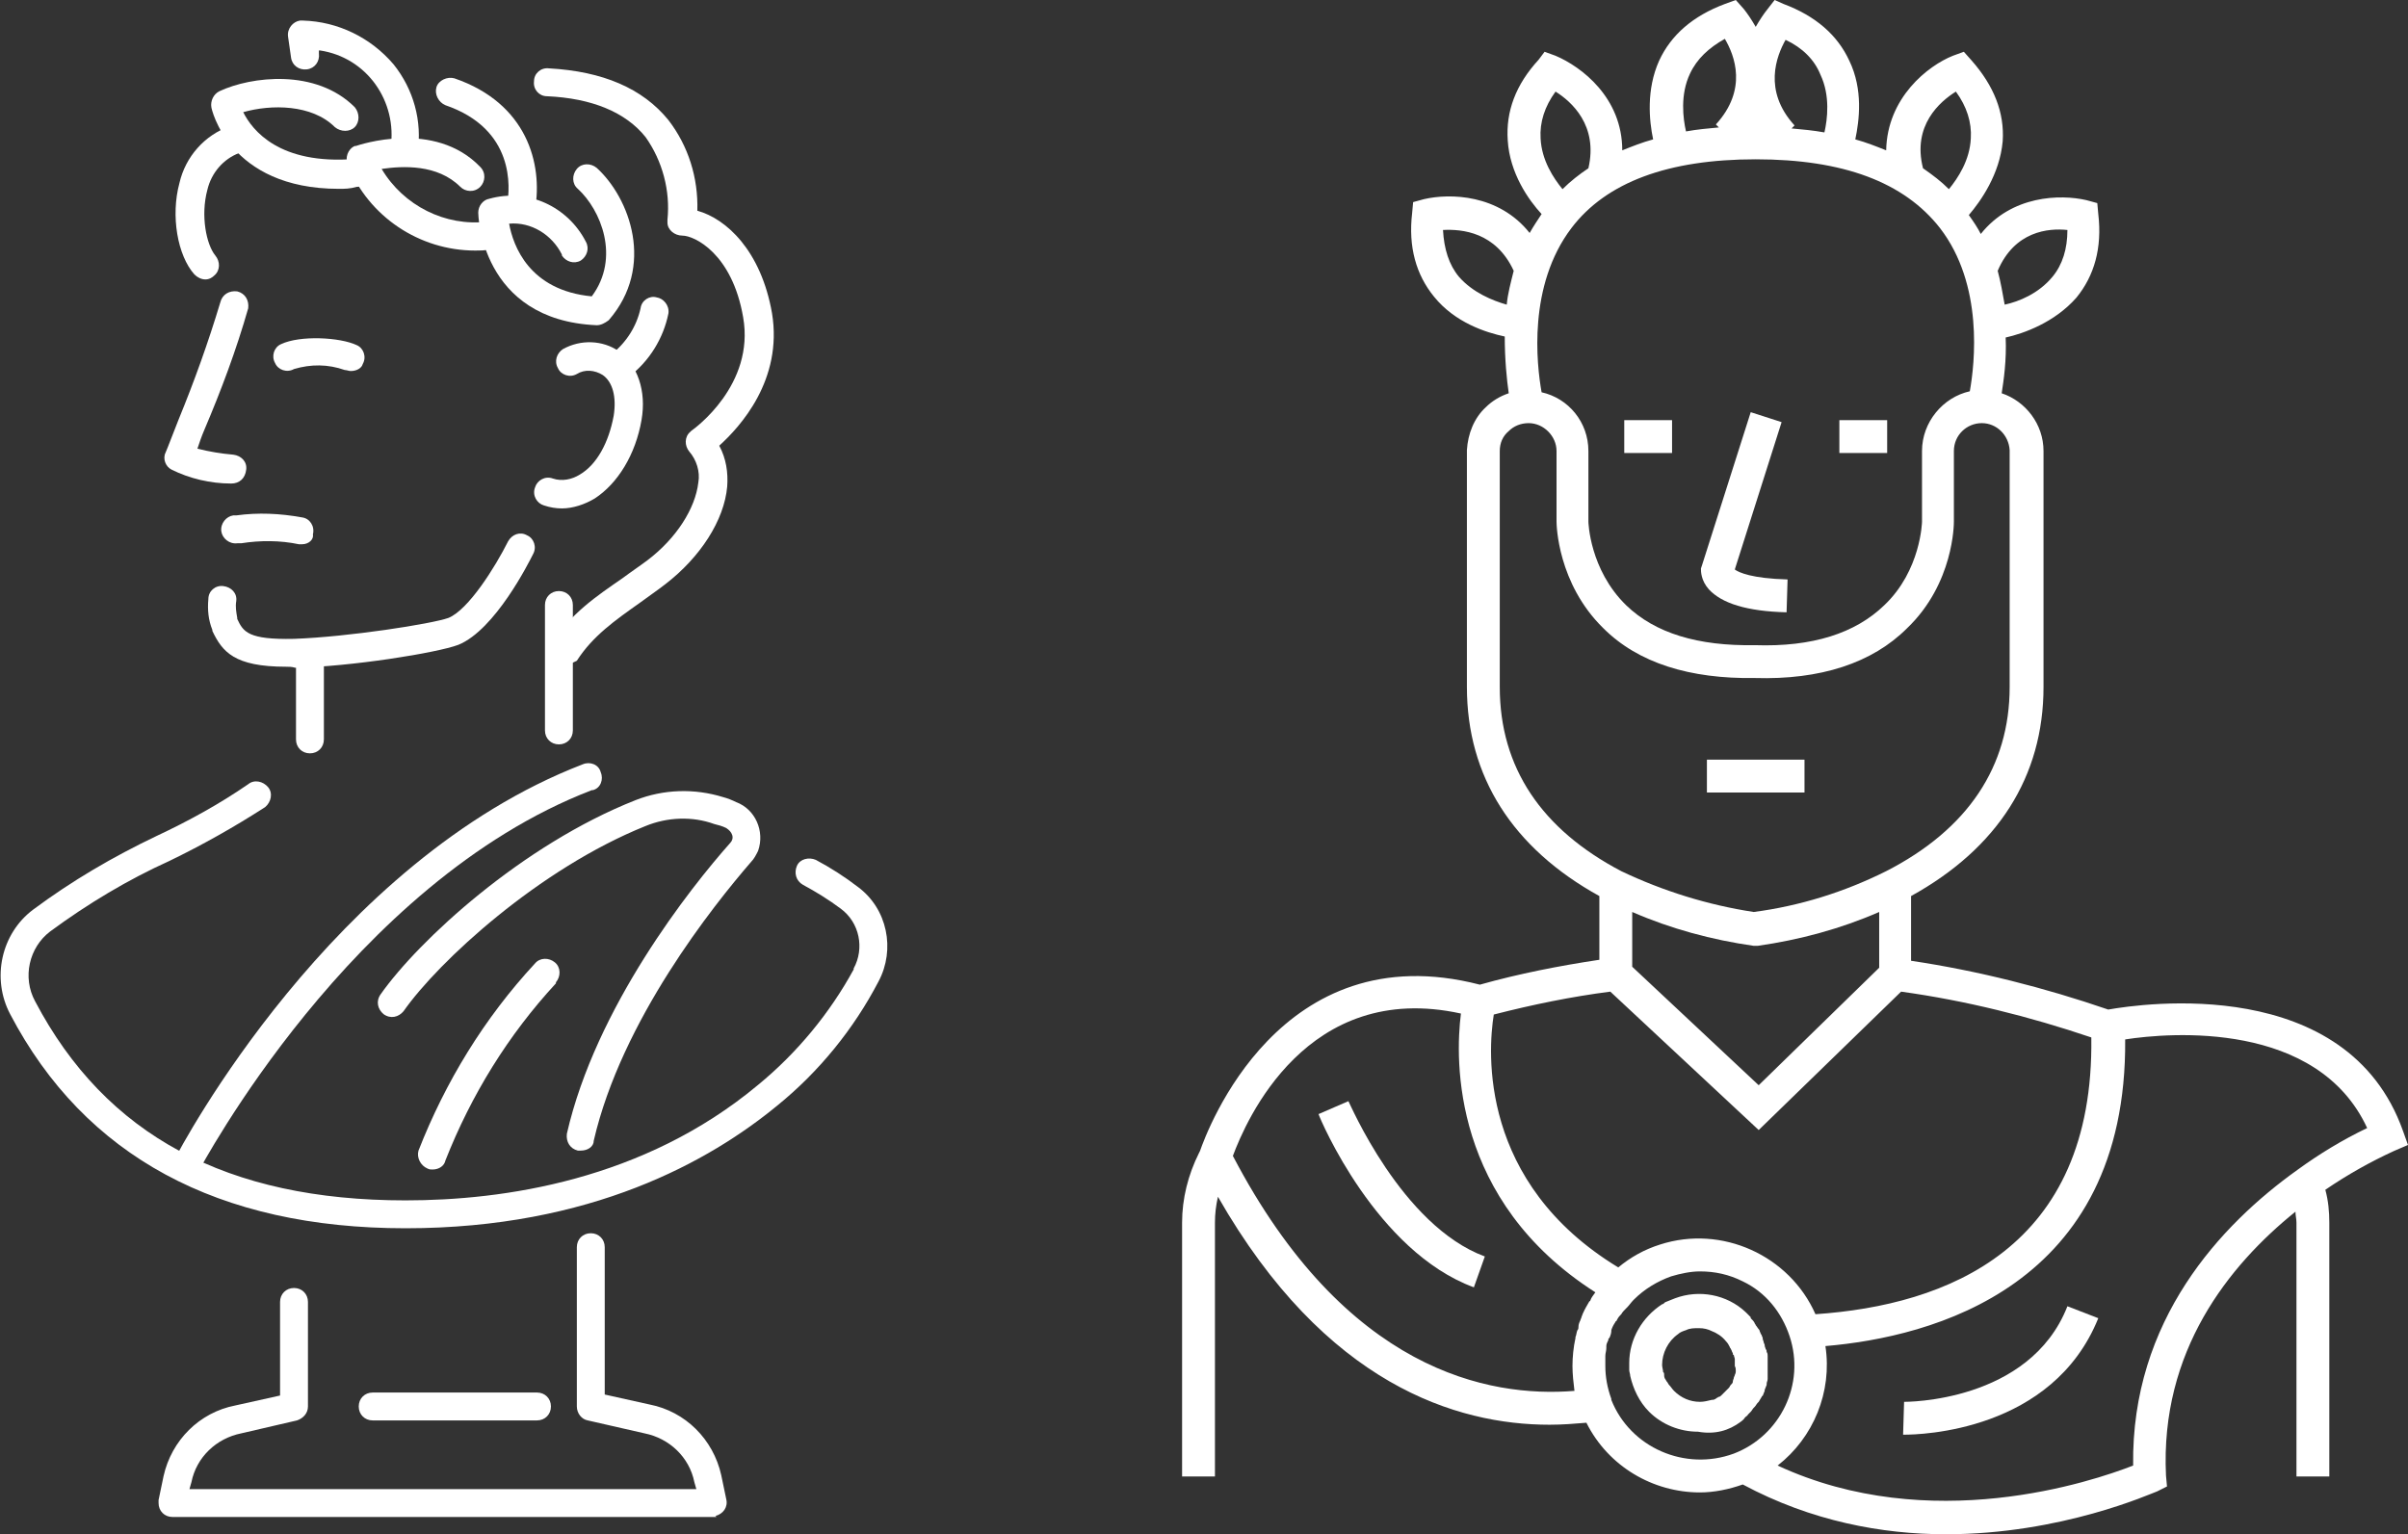 <?xml version="1.0" encoding="utf-8"?>
<!-- Generator: Adobe Illustrator 23.0.3, SVG Export Plug-In . SVG Version: 6.00 Build 0)  -->
<svg version="1.1" id="Layer_1" xmlns="http://www.w3.org/2000/svg" xmlns:xlink="http://www.w3.org/1999/xlink" x="0px" y="0px"
	 viewBox="0 0 241.8 154.1" style="enable-background:new 0 0 241.8 154.1;" xml:space="preserve">
<rect x="0" y="0" width="241.8" height="154.1" fill="#333333" stroke="none"/>
<style type="text/css">
	.st0{fill:#FFFFFF;}
</style>
<g>
	<g>
		<rect x="171.4" y="76.3" class="st0" width="9.8" height="3.3"/>
		<path class="st0" d="M178.9,42.4l-3.1-1l-4.9,15.4l-0.1,0.3c0,0.3,0,1.2,0.8,2.1c1.3,1.4,3.8,2.2,7.8,2.3l0.1-3.3
			c-3.6-0.1-4.9-0.7-5.3-1L178.9,42.4z"/>
		<rect x="163.1" y="42.2" class="st0" width="4.8" height="3.3"/>
		<rect x="184.7" y="42.2" class="st0" width="4.8" height="3.3"/>
		<path class="st0" d="M241.8,115l-0.5-1.4c-5.6-15.8-26.2-12.8-29.6-12.2c-6.4-2.2-13.1-3.9-19.8-4.9V90c8.7-4.8,13.3-12,13.3-21
			l0-23.7c0-2.7-1.8-5-4.2-5.8c0.2-1.3,0.5-3.3,0.4-5.6c1.8-0.4,4.9-1.5,7.1-4c1.8-2.2,2.6-5,2.2-8.4l-0.1-1.1l-1.1-0.3
			c-2.6-0.6-7.5-0.5-10.6,3.4c-0.3-0.6-0.7-1.2-1.2-1.9c1.2-1.4,3.1-4.1,3.4-7.4c0.2-2.9-0.9-5.6-3.1-8.1l-0.8-0.9l-1.1,0.4
			c-2.5,1-6.6,4.2-6.7,9.5c-1-0.4-2-0.8-3.1-1.1c0.4-1.9,0.8-5-0.6-7.9c-1.2-2.6-3.4-4.5-6.6-5.7L178.2,0l-0.7,0.9
			c-0.4,0.5-0.8,1.1-1.2,1.8c-0.4-0.7-0.8-1.3-1.2-1.8L174.3,0l-1.1,0.4c-3.2,1.2-5.4,3.1-6.6,5.7c-1.3,2.9-1,6-0.6,7.9
			c-1.1,0.3-2.1,0.7-3.1,1.1c0-5.3-4.1-8.4-6.7-9.5l-1.1-0.4L154.5,6c-2.3,2.5-3.3,5.2-3.1,8.1c0.2,3.3,2.1,6,3.4,7.4
			c-0.4,0.6-0.8,1.2-1.2,1.9c-3.1-3.9-8-4-10.6-3.4l-1.1,0.3l-0.1,1.1c-0.4,3.4,0.4,6.2,2.2,8.4c2.1,2.6,5.2,3.6,7.1,4
			c0,2.3,0.2,4.3,0.4,5.7c-0.9,0.3-1.7,0.8-2.3,1.4c-1.2,1.1-1.8,2.7-1.9,4.3V69c0,9,4.6,16.2,13.3,21v6.4c-4,0.6-8.1,1.4-12,2.5
			c-20.1-5.2-27.4,14.7-28.1,16.7l-0.1,0.2l0,0c-1.1,2.2-1.7,4.6-1.7,7v25.5h3.3v-25.5c0-0.9,0.1-1.7,0.3-2.6
			c10.8,18.9,24,22.9,33.3,22.9c1.3,0,2.5-0.1,3.7-0.2c2.2,4.4,6.7,7,11.4,7c1.4,0,2.9-0.3,4.3-0.8c6.9,3.7,14,5,20.4,5
			c11.6,0,20.6-4.1,21.2-4.3l1-0.5l-0.1-1.1c-0.6-12.5,6.3-21.1,13-26.5c0,0.4,0.1,0.7,0.1,1.1v25.5h3.3v-25.5
			c0-1.1-0.1-2.2-0.4-3.3c2.2-1.5,4.5-2.8,6.9-3.9L241.8,115z M163.9,91.6c3.9,1.7,8,2.8,12.2,3.4l0.2,0l0.2,0
			c4.2-0.6,8.3-1.7,12.2-3.4v5.6L176.6,109l-12.7-11.9V91.6z M193,52.4c0,0-0.1,4.9-3.8,8.4c-2.9,2.8-7.2,4.2-13,4
			c-5.7,0.1-10-1.2-12.9-4c-3.7-3.6-3.8-8.4-3.8-8.4l0-7.1c0-2.9-2-5.3-4.7-5.9c-0.5-2.8-1.4-10.7,3-16.5c3.5-4.6,9.7-6.9,18.5-6.9
			s14.9,2.3,18.5,6.9c4.4,5.7,3.5,13.6,3,16.4c-2.7,0.6-4.8,3.1-4.8,6L193,52.4z M176.3,12.7C176.3,12.7,176.3,12.7,176.3,12.7
			C176.3,12.7,176.3,12.7,176.3,12.7C176.3,12.7,176.3,12.7,176.3,12.7C176.3,12.7,176.3,12.7,176.3,12.7z M207.6,23.1
			c0,1.9-0.5,3.5-1.5,4.7c-1.4,1.7-3.4,2.5-4.8,2.8c-0.2-1.1-0.4-2.3-0.7-3.4C202.3,23.2,205.7,22.9,207.6,23.1z M196.4,9.2
			c1.1,1.5,1.6,3.1,1.5,4.7c-0.1,2.2-1.3,4-2.2,5.1c-0.8-0.8-1.6-1.4-2.6-2.1C192,12.6,194.8,10.2,196.4,9.2z M179.3,4
			c1.7,0.8,2.9,2,3.5,3.5c1,2.1,0.7,4.5,0.4,5.8c-1.1-0.2-2.2-0.3-3.3-0.4l0.3-0.3C177,9.1,178.4,5.6,179.3,4z M169.7,7.4
			c0.7-1.5,1.9-2.6,3.5-3.5c1,1.7,2.3,5.1-0.9,8.6l0.3,0.3c-1.1,0.1-2.2,0.2-3.3,0.4C169,11.9,168.7,9.5,169.7,7.4z M156.2,9.2
			c1.6,1,4.3,3.4,3.3,7.7c-0.9,0.6-1.8,1.3-2.6,2.1c-0.9-1.1-2.1-2.9-2.2-5.1C154.6,12.3,155.1,10.7,156.2,9.2z M146.5,27.8
			c-1-1.2-1.5-2.8-1.6-4.7c1.9-0.1,5.3,0.2,7.1,4.1c-0.3,1.2-0.6,2.3-0.7,3.4C149.9,30.2,147.9,29.4,146.5,27.8z M150.6,69l0-23.7
			c0-0.8,0.3-1.5,0.9-2c0.5-0.5,1.2-0.8,2-0.8c0,0,0,0,0,0c1.5,0,2.8,1.3,2.8,2.8v7.1c0,0.3,0.1,6.2,4.7,10.7
			c3.5,3.5,8.7,5.1,15.2,5c6.6,0.2,11.8-1.5,15.3-5c4.7-4.5,4.7-10.5,4.7-10.7v-7.1c0-1.6,1.3-2.8,2.8-2.8c1.5,0,2.7,1.2,2.8,2.7V69
			c0,8-4.2,14.3-12.4,18.5c-4.2,2.1-8.7,3.5-13.3,4.1c-4.6-0.7-9.1-2.1-13.3-4.1C154.8,83.3,150.6,77.1,150.6,69z M161.7,99.6
			l14.9,13.9l14.3-13.9c6.5,0.9,12.9,2.5,19.1,4.6c0.3,21.2-14.5,26.9-27.7,27.8c-2.6-5.9-9.4-9-15.6-7c-1.6,0.5-3,1.3-4.2,2.3
			c-14-8.5-13.1-21.7-12.5-25.4C153.9,100.9,157.8,100.1,161.7,99.6z M123.8,116.1c1.3-3.5,7.4-17.7,22.9-14.3
			c-0.6,4.7-0.9,18.8,13.5,28c-0.2,0.3-0.4,0.5-0.5,0.8c0,0,0,0.1-0.1,0.1c-0.1,0.2-0.3,0.5-0.4,0.7c0,0.1-0.1,0.1-0.1,0.2
			c-0.1,0.2-0.2,0.4-0.3,0.7c0,0.1-0.1,0.2-0.1,0.3c-0.1,0.2-0.2,0.4-0.2,0.7c0,0.1,0,0.2-0.1,0.3c-0.1,0.2-0.1,0.5-0.2,0.7
			c0,0,0,0.1,0,0.1c-0.2,0.9-0.3,1.9-0.3,2.8c0,0.8,0.1,1.7,0.2,2.5c0,0,0,0,0,0C149.5,140.4,135.1,137.7,123.8,116.1z M161.8,140.6
			l0-0.1c-0.4-1.1-0.6-2.2-0.6-3.3l0,0l0,0c0-0.3,0-0.6,0-0.9c0,0,0-0.1,0-0.1c0-0.3,0.1-0.5,0.1-0.8c0-0.1,0-0.1,0-0.2
			c0-0.2,0.1-0.4,0.2-0.6c0-0.1,0-0.2,0.1-0.2c0.1-0.2,0.2-0.5,0.2-0.7c0,0,0-0.1,0-0.1c0.1-0.3,0.2-0.5,0.4-0.8c0,0,0-0.1,0.1-0.1
			c0.1-0.2,0.2-0.4,0.4-0.6c0,0,0.1-0.1,0.1-0.1c0.1-0.2,0.3-0.4,0.5-0.6c0,0,0,0,0.1-0.1c0.2-0.2,0.4-0.5,0.6-0.7l0.1-0.1
			c1-1,2.3-1.8,3.7-2.3c1-0.3,2-0.5,2.9-0.5c1.5,0,2.9,0.3,4.3,1c2.3,1.1,3.9,3.1,4.7,5.5c1.6,4.8-0.9,10-5.6,11.8
			C169.2,147.8,163.7,145.4,161.8,140.6z M230.7,117.5c-7.7,5.5-16.7,15.1-16.5,29.7c-4.1,1.6-20.4,7.1-35.7,0
			c3.6-2.8,5.5-7.4,4.8-12c10.6-0.9,30.3-5.9,30.1-30.8c4.5-0.7,19.3-1.9,24.3,8.9C235.2,114.5,232.9,115.9,230.7,117.5z"/>
		<path class="st0" d="M174.8,142.8c0.1-0.1,0.3-0.2,0.4-0.4c0,0,0,0,0,0c0,0,0,0,0.1-0.1c0.1-0.1,0.2-0.1,0.2-0.2
			c0.1-0.1,0.1-0.1,0.2-0.2c0,0,0.1-0.1,0.1-0.1c0.1-0.1,0.2-0.3,0.3-0.4c0,0,0.1-0.1,0.1-0.1c0.1-0.1,0.2-0.3,0.3-0.4
			c0,0,0.1-0.1,0.1-0.1c0.1-0.2,0.2-0.3,0.3-0.5c0,0,0-0.1,0.1-0.1c0.1-0.2,0.1-0.3,0.2-0.5c0,0,0-0.1,0-0.1
			c0.1-0.2,0.1-0.3,0.2-0.5c0,0,0-0.1,0-0.1c0-0.2,0.1-0.3,0.1-0.5c0-0.1,0-0.1,0-0.2c0-0.1,0-0.3,0-0.4c0-0.1,0-0.2,0-0.3
			c0-0.1,0-0.2,0-0.2c0-0.1,0-0.1,0-0.2c0-0.1,0-0.2,0-0.3c0-0.1,0-0.3,0-0.4c0-0.1,0-0.2,0-0.3c0-0.1,0-0.3-0.1-0.4
			c0-0.1,0-0.2-0.1-0.3c0-0.1-0.1-0.2-0.1-0.4c0-0.1-0.1-0.2-0.1-0.3c0-0.1-0.1-0.2-0.1-0.4c0-0.1-0.1-0.2-0.1-0.3
			c-0.1-0.1-0.1-0.2-0.2-0.4c0-0.1-0.1-0.2-0.1-0.2c-0.1-0.1-0.2-0.3-0.3-0.4c0-0.1-0.1-0.1-0.1-0.2c-0.1-0.2-0.2-0.3-0.4-0.5
			c0,0,0,0,0-0.1c-0.2-0.2-0.3-0.3-0.5-0.5c-1.9-1.8-4.7-2.3-7.1-1.4c-0.3,0.1-0.7,0.3-1,0.4c0,0,0,0,0,0c-0.1,0.1-0.2,0.2-0.3,0.2
			c-2,1.3-3.3,3.5-3.3,5.9c0,0.2,0,0.5,0,0.7c0,0,0,0,0,0c0,0.2,0.1,0.4,0.1,0.6c0.3,1.3,0.9,2.6,1.9,3.6c1.3,1.3,3.1,2,4.9,2
			c0,0,0,0,0,0C172.2,144.1,173.6,143.7,174.8,142.8C174.8,142.8,174.8,142.8,174.8,142.8z M174.3,137.7c0,0.1,0,0.2-0.1,0.4
			c0,0.1-0.1,0.2-0.1,0.3c0,0.1-0.1,0.2-0.1,0.4c0,0.1-0.1,0.2-0.2,0.3c-0.1,0.1-0.1,0.2-0.2,0.3c-0.1,0.1-0.1,0.1-0.2,0.2
			c-0.1,0.1-0.2,0.2-0.3,0.3c-0.1,0.1-0.1,0.1-0.2,0.2c-0.1,0.1-0.2,0.2-0.3,0.2c-0.1,0-0.1,0.1-0.2,0.1c-0.1,0.1-0.3,0.2-0.4,0.2
			c0,0-0.1,0-0.1,0c-0.4,0.1-0.8,0.2-1.2,0.2c0,0,0,0,0,0h0c0,0,0,0,0,0c-1,0-1.9-0.4-2.6-1.1c-0.2-0.2-0.3-0.4-0.5-0.6
			c-0.1-0.1-0.1-0.2-0.2-0.3c-0.1-0.1-0.1-0.2-0.2-0.3c-0.1-0.2-0.1-0.3-0.1-0.5c0-0.1,0-0.1-0.1-0.2c0-0.2-0.1-0.5-0.1-0.7
			c0-1.2,0.6-2.4,1.6-3.1c0.2-0.2,0.5-0.3,0.8-0.4c0.4-0.2,0.8-0.2,1.3-0.2c0.5,0,0.9,0.1,1.3,0.3c0.5,0.2,1,0.5,1.4,1c0,0,0,0,0,0
			c0.2,0.2,0.3,0.4,0.4,0.6c0,0.1,0.1,0.1,0.1,0.2c0.1,0.1,0.1,0.3,0.2,0.4c0,0.1,0,0.2,0.1,0.2c0,0.1,0.1,0.3,0.1,0.4
			c0,0.1,0,0.2,0,0.3c0,0.1,0,0.3,0,0.4C174.3,137.4,174.3,137.5,174.3,137.7z"/>
		<path class="st0" d="M135.4,110.6l-3,1.3c0.2,0.6,5.8,13.8,15.6,17.4l1.1-3.1C140.7,123.1,135.5,110.7,135.4,110.6z"/>
		<path class="st0" d="M191.2,140.8l-0.1,3.3c0,0,0.1,0,0.1,0c1.6,0,14.9-0.3,19.5-11.7l-3.1-1.2
			C203.8,140.9,191.3,140.8,191.2,140.8z"/>
	</g>
	<g id="latino" transform="translate(-972.677 -268.834)">
		<path id="Path_504" class="st0" d="M1044.5,421.2H990c-0.8,0-1.4-0.6-1.4-1.4c0-0.1,0-0.2,0-0.3l0.5-2.4c0.8-3.6,3.6-6.4,7.2-7.1
			l4.5-1v-9.4c0-0.8,0.6-1.4,1.4-1.4c0.8,0,1.4,0.6,1.4,1.4l0,0v10.5c0,0.7-0.5,1.2-1.1,1.4l-5.6,1.3c-2.5,0.5-4.5,2.4-5,4.9
			l-0.2,0.7h50.9l-0.2-0.7c-0.5-2.5-2.5-4.4-5-4.9l-5.7-1.3c-0.6-0.1-1.1-0.7-1.1-1.4v-16c0-0.8,0.6-1.4,1.4-1.4
			c0.8,0,1.4,0.6,1.4,1.4l0,0v14.8l4.5,1c3.6,0.7,6.4,3.5,7.2,7.1l0.5,2.4c0.2,0.8-0.3,1.5-1.1,1.7
			C1044.7,421.2,1044.6,421.2,1044.5,421.2L1044.5,421.2z"/>
		<path id="Path_505" class="st0" d="M1026.6,411.5h-16.5c-0.8,0-1.4-0.6-1.4-1.4c0-0.8,0.6-1.4,1.4-1.4c0,0,0,0,0,0h16.5
			c0.8,0,1.4,0.6,1.4,1.4C1028,410.9,1027.4,411.5,1026.6,411.5C1026.6,411.5,1026.6,411.5,1026.6,411.5z"/>
		<path id="Path_506" class="st0" d="M1003,323.5c-0.1,0-0.2,0-0.3,0c-1.9-0.4-3.9-0.4-5.8-0.1l-0.4,0c-0.8,0.1-1.5-0.5-1.6-1.2
			c-0.1-0.8,0.5-1.5,1.2-1.6c0,0,0,0,0,0l0.3,0c2.2-0.3,4.4-0.2,6.6,0.2c0.8,0.1,1.3,0.9,1.1,1.7
			C1004.2,323,1003.7,323.5,1003,323.5L1003,323.5z"/>
		<path id="Path_507" class="st0" d="M995.9,317.4C995.9,317.4,995.9,317.4,995.9,317.4c-2.1,0-4.2-0.5-6-1.4
			c-0.6-0.3-0.9-1.1-0.6-1.7c0.3-0.7,0.7-1.8,1.3-3.3c1.6-3.9,3-7.8,4.2-11.8c0.2-0.8,0.9-1.2,1.7-1.1c0.8,0.2,1.2,0.9,1.1,1.7
			c0,0,0,0,0,0c-1.2,4.2-2.7,8.2-4.4,12.2c-0.3,0.7-0.5,1.3-0.7,1.9c1.2,0.3,2.4,0.5,3.6,0.6c0.8,0.1,1.4,0.7,1.3,1.5
			C997.3,316.9,996.7,317.4,995.9,317.4L995.9,317.4z"/>
		<path id="Path_508" class="st0" d="M1007.9,306.1c-0.2,0-0.4-0.1-0.6-0.1c-1.7-0.6-3.4-0.6-5.1-0.1c-0.7,0.4-1.6,0.1-1.9-0.6
			c-0.4-0.7-0.1-1.6,0.6-1.9l0,0c1.9-0.9,5.9-0.7,7.6,0.1c0.7,0.3,1,1.2,0.6,1.9C1009,305.8,1008.5,306.1,1007.9,306.1L1007.9,306.1
			z"/>
		<path id="Path_509" class="st0" d="M1001.4,335.8c-5.2,0-6.4-1.5-7.4-3.6l0-0.1c-0.4-1-0.5-2-0.4-3.1c0-0.8,0.7-1.4,1.5-1.3
			s1.4,0.7,1.3,1.5c-0.1,0.6,0,1.1,0.1,1.7l0,0.1c0.6,1.3,1.1,2.1,5.7,2c5.5-0.2,13.8-1.5,15.5-2.1c2-0.8,4.7-5.1,6-7.7
			c0.4-0.7,1.2-1,1.9-0.6c0.7,0.3,1,1.2,0.6,1.9c-0.4,0.8-3.8,7.6-7.5,9.1c-2.1,0.8-10.8,2.2-16.4,2.3
			C1002,335.8,1001.7,335.8,1001.4,335.8z"/>
		<path id="Path_510" class="st0" d="M1029.1,319.9c-0.6,0-1.2-0.1-1.8-0.3c-0.7-0.2-1.2-1-0.9-1.8c0.2-0.7,1-1.2,1.8-0.9
			c0.9,0.3,1.9,0.1,2.7-0.4c1.7-1,2.9-3.2,3.4-5.9c0.3-1.9-0.1-3.4-1.1-4.1c-0.8-0.5-1.8-0.6-2.6-0.1c-0.7,0.4-1.6,0.1-1.9-0.6
			c-0.4-0.7-0.1-1.5,0.5-1.9c1.8-1,4-0.9,5.6,0.2c1.9,1.4,2.8,4,2.3,6.9c-0.6,3.5-2.4,6.4-4.7,7.9
			C1031.4,319.5,1030.2,319.9,1029.1,319.9z"/>
		<path id="Path_511" class="st0" d="M993.3,296.9c-0.4,0-0.8-0.2-1.1-0.5c-1.7-1.9-2.4-5.9-1.5-9.2c0.6-2.6,2.5-4.8,5.1-5.7
			c0.7-0.2,1.5,0.2,1.8,0.9s-0.2,1.5-0.9,1.8c-1.6,0.6-2.8,2-3.2,3.7c-0.7,2.6-0.1,5.5,0.8,6.6c0.5,0.6,0.5,1.5-0.1,2
			C994,296.7,993.7,296.9,993.3,296.9L993.3,296.9z"/>
		<path id="Path_512" class="st0" d="M1003.8,344.5c-0.8,0-1.4-0.6-1.4-1.4v-8c0-0.8,0.6-1.4,1.4-1.4c0.8,0,1.4,0.6,1.4,1.4v8
			C1005.2,343.9,1004.6,344.5,1003.8,344.5C1003.8,344.5,1003.8,344.5,1003.8,344.5z"/>
		<path id="Path_513" class="st0" d="M1028.8,343.6c-0.8,0-1.4-0.6-1.4-1.4v-12.6c0-0.8,0.6-1.4,1.4-1.4c0.8,0,1.4,0.6,1.4,1.4l0,0
			v12.6C1030.2,343,1029.6,343.6,1028.8,343.6C1028.8,343.6,1028.8,343.6,1028.8,343.6z"/>
		<path id="Path_514" class="st0" d="M1013.4,392.2c-18.8,0-32.2-7.2-39.7-21.5c-1.9-3.6-0.9-8.1,2.3-10.5c3.9-2.9,8-5.3,12.4-7.4
			c3.2-1.5,6.3-3.2,9.2-5.2c0.6-0.5,1.5-0.3,2,0.3c0.5,0.6,0.3,1.5-0.3,2c0,0,0,0,0,0c-3.1,2-6.3,3.8-9.6,5.4
			c-4.2,1.9-8.2,4.3-12,7.1c-2.1,1.6-2.8,4.6-1.5,7c7.1,13.5,19.3,20,37.2,20c9.8,0,23.9-2,35.4-11.6c3.9-3.2,7.2-7.2,9.6-11.6
			c0,0,0-0.1,0-0.1c1.1-2,0.6-4.6-1.3-6c-1.2-0.9-2.5-1.7-3.8-2.4c-0.7-0.4-0.9-1.2-0.6-1.9s1.2-0.9,1.9-0.6
			c1.5,0.8,2.9,1.7,4.2,2.7c3,2.2,3.8,6.3,2.1,9.5c-2.5,4.8-6,9.1-10.2,12.5C1044,385.4,1032.1,392.2,1013.4,392.2z"/>
		<path id="Path_515" class="st0" d="M991.4,387.4c-0.8,0-1.4-0.6-1.4-1.4c0-0.2,0.1-0.5,0.2-0.7c0.6-1.2,15.8-30,41-39.7
			c0.7-0.3,1.6,0,1.8,0.8c0.3,0.7,0,1.6-0.8,1.8c0,0,0,0-0.1,0c-24.2,9.3-39.3,38-39.5,38.3C992.4,387.1,991.9,387.4,991.4,387.4z"
			/>
		<path id="Path_516" class="st0" d="M1031,384.4c-0.1,0-0.2,0-0.3,0c-0.8-0.2-1.2-0.9-1.1-1.7c2.9-12.7,12.4-24.7,16.4-29.2
			c0.2-0.2,0.3-0.5,0.2-0.8c-0.1-0.3-0.3-0.5-0.6-0.7c-0.4-0.2-0.8-0.3-1.2-0.4c-2.2-0.8-4.7-0.7-6.9,0.2
			c-10.7,4.3-20.8,13.6-24.3,18.6c-0.5,0.6-1.3,0.8-2,0.3c-0.6-0.5-0.8-1.3-0.3-2c3.8-5.4,14.2-15,25.6-19.5
			c2.8-1.1,5.9-1.2,8.8-0.3c0.4,0.1,0.9,0.3,1.3,0.5c1.9,0.7,2.9,2.9,2.2,4.9c-0.2,0.4-0.4,0.8-0.7,1.1c-3.8,4.4-13,15.9-15.8,28
			C1032.3,384,1031.7,384.4,1031,384.4z"/>
		<path id="Path_517" class="st0" d="M1016.1,386.3c-0.2,0-0.3,0-0.5-0.1c-0.7-0.3-1.1-1.1-0.9-1.8c2.7-6.9,6.6-13.3,11.7-18.8
			c0.5-0.6,1.4-0.6,2-0.1s0.6,1.4,0.1,2c0,0,0,0,0,0.1c-4.8,5.2-8.5,11.2-11.1,17.8C1017.3,385.9,1016.8,386.3,1016.1,386.3z"/>
		<path id="Path_518" class="st0" d="M1029.3,335.6c-0.8,0-1.4-0.6-1.4-1.4c0-0.3,0.1-0.5,0.2-0.7c1.8-3,4.5-4.8,7.1-6.6
			c0.8-0.6,1.7-1.2,2.5-1.8c2.9-2.2,4.8-5.2,5.1-7.8c0.2-1.1-0.2-2.3-0.9-3.1c-0.5-0.6-0.5-1.5,0.1-2c0,0,0.1-0.1,0.1-0.1
			c0.3-0.2,6.4-4.6,5.2-11.4c-1.1-6.4-4.9-8.2-6.1-8.2c-0.8,0-1.5-0.6-1.5-1.3c0-0.1,0-0.2,0-0.3c0.3-2.9-0.5-5.9-2.2-8.3
			c-2-2.5-5.4-3.9-9.9-4.1c-0.8,0-1.4-0.7-1.3-1.5c0-0.8,0.7-1.4,1.5-1.3c5.4,0.3,9.4,2,12,5.2c2,2.6,3,5.8,2.9,9.1
			c2.9,0.8,6.4,4,7.5,10.3c1.1,6.7-3.2,11.4-5.3,13.3c0.7,1.3,0.9,2.7,0.8,4.1c-0.3,3.4-2.7,7.1-6.2,9.8c-0.9,0.7-1.8,1.3-2.6,1.9
			c-2.4,1.7-4.7,3.3-6.3,5.8C1030.2,335.4,1029.8,335.6,1029.3,335.6z"/>
		<path id="Path_519" class="st0" d="M1034.9,307c-0.8,0-1.4-0.6-1.4-1.4c0-0.5,0.2-0.9,0.6-1.2l0,0c1.5-1.2,2.5-2.8,2.9-4.6
			c0.1-0.8,0.9-1.3,1.6-1.1c0.7,0.1,1.3,0.8,1.2,1.6c-0.5,2.5-1.9,4.8-4,6.4C1035.5,306.9,1035.2,307,1034.9,307z"/>
		<path id="Path_520" class="st0" d="M1032.6,301.5L1032.6,301.5c-11.7-0.5-11.9-11.2-11.9-11.3c0-0.7,0.5-1.3,1.1-1.4
			c3.9-1.1,7.9,0.8,9.7,4.3c0.4,0.7,0.1,1.5-0.5,1.9c-0.7,0.4-1.5,0.1-1.9-0.5c0,0,0,0,0-0.1c-1-2-3.1-3.3-5.3-3.1
			c0.4,2.2,2,6.7,8.3,7.3c2.9-3.9,0.9-8.7-1.4-10.8c-0.6-0.5-0.6-1.4-0.1-2c0.5-0.6,1.4-0.6,2-0.1c3.3,3,5.9,9.9,1.2,15.3
			C1033.4,301.3,1033,301.5,1032.6,301.5z"/>
		<path id="Path_521" class="st0" d="M1020.4,294c-5.6,0-10.7-3.4-12.8-8.6c-0.3-0.7,0-1.6,0.7-1.9c0,0,0.1,0,0.1,0
			c0.3-0.1,7.9-2.7,12.5,2.1c0.6,0.6,0.5,1.5,0,2c-0.6,0.6-1.5,0.5-2,0c0,0,0,0,0,0c-2.3-2.3-5.8-2.1-7.9-1.8
			c2.2,3.7,6.4,5.8,10.6,5.3c0.8-0.1,1.5,0.5,1.5,1.3c0.1,0.8-0.5,1.5-1.3,1.5l0,0C1021.3,294,1020.9,294,1020.4,294z"/>
		<path id="Path_522" class="st0" d="M1025,291.1c-0.1,0-0.2,0-0.3,0c-0.8-0.1-1.3-0.9-1.1-1.7c0.3-1.7,0.8-7.6-6.2-10
			c-0.7-0.3-1.1-1.1-0.9-1.8s1.1-1.1,1.8-0.9l0,0c7.3,2.5,8.9,8.6,8.1,13.2C1026.3,290.6,1025.7,291.1,1025,291.1z"/>
		<path id="Path_523" class="st0" d="M1006.7,287.8c-11.1,0-12.8-8.1-12.8-8.2c-0.1-0.6,0.2-1.3,0.8-1.6c3.2-1.5,9.7-2.3,13.6,1.6
			c0.5,0.6,0.5,1.5,0,2c-0.5,0.5-1.4,0.5-2,0c-2.3-2.3-6.4-2.3-9.2-1.5c0.9,1.8,3.6,5.3,11.2,4.7c0.8-0.1,1.5,0.5,1.5,1.3
			c0.1,0.8-0.5,1.5-1.3,1.5l0,0C1007.8,287.8,1007.3,287.8,1006.7,287.8z"/>
		<path id="Path_524" class="st0" d="M1013.3,285.3c-0.8,0-1.4-0.6-1.4-1.4c0-0.1,0-0.1,0-0.2c0.7-4.7-2.4-9.1-7.1-9.8
			c0,0-0.1,0-0.1,0l0,0.3c0.1,0.8-0.4,1.5-1.2,1.6s-1.5-0.4-1.6-1.2c0,0,0,0,0,0l-0.3-2.1c-0.1-0.8,0.5-1.5,1.2-1.6
			c0.1,0,0.2,0,0.3,0c3.5,0.1,6.8,1.7,9.1,4.4c2,2.5,2.9,5.7,2.4,8.9C1014.6,284.8,1014,285.3,1013.3,285.3z"/>
	</g>
</g>
</svg>
